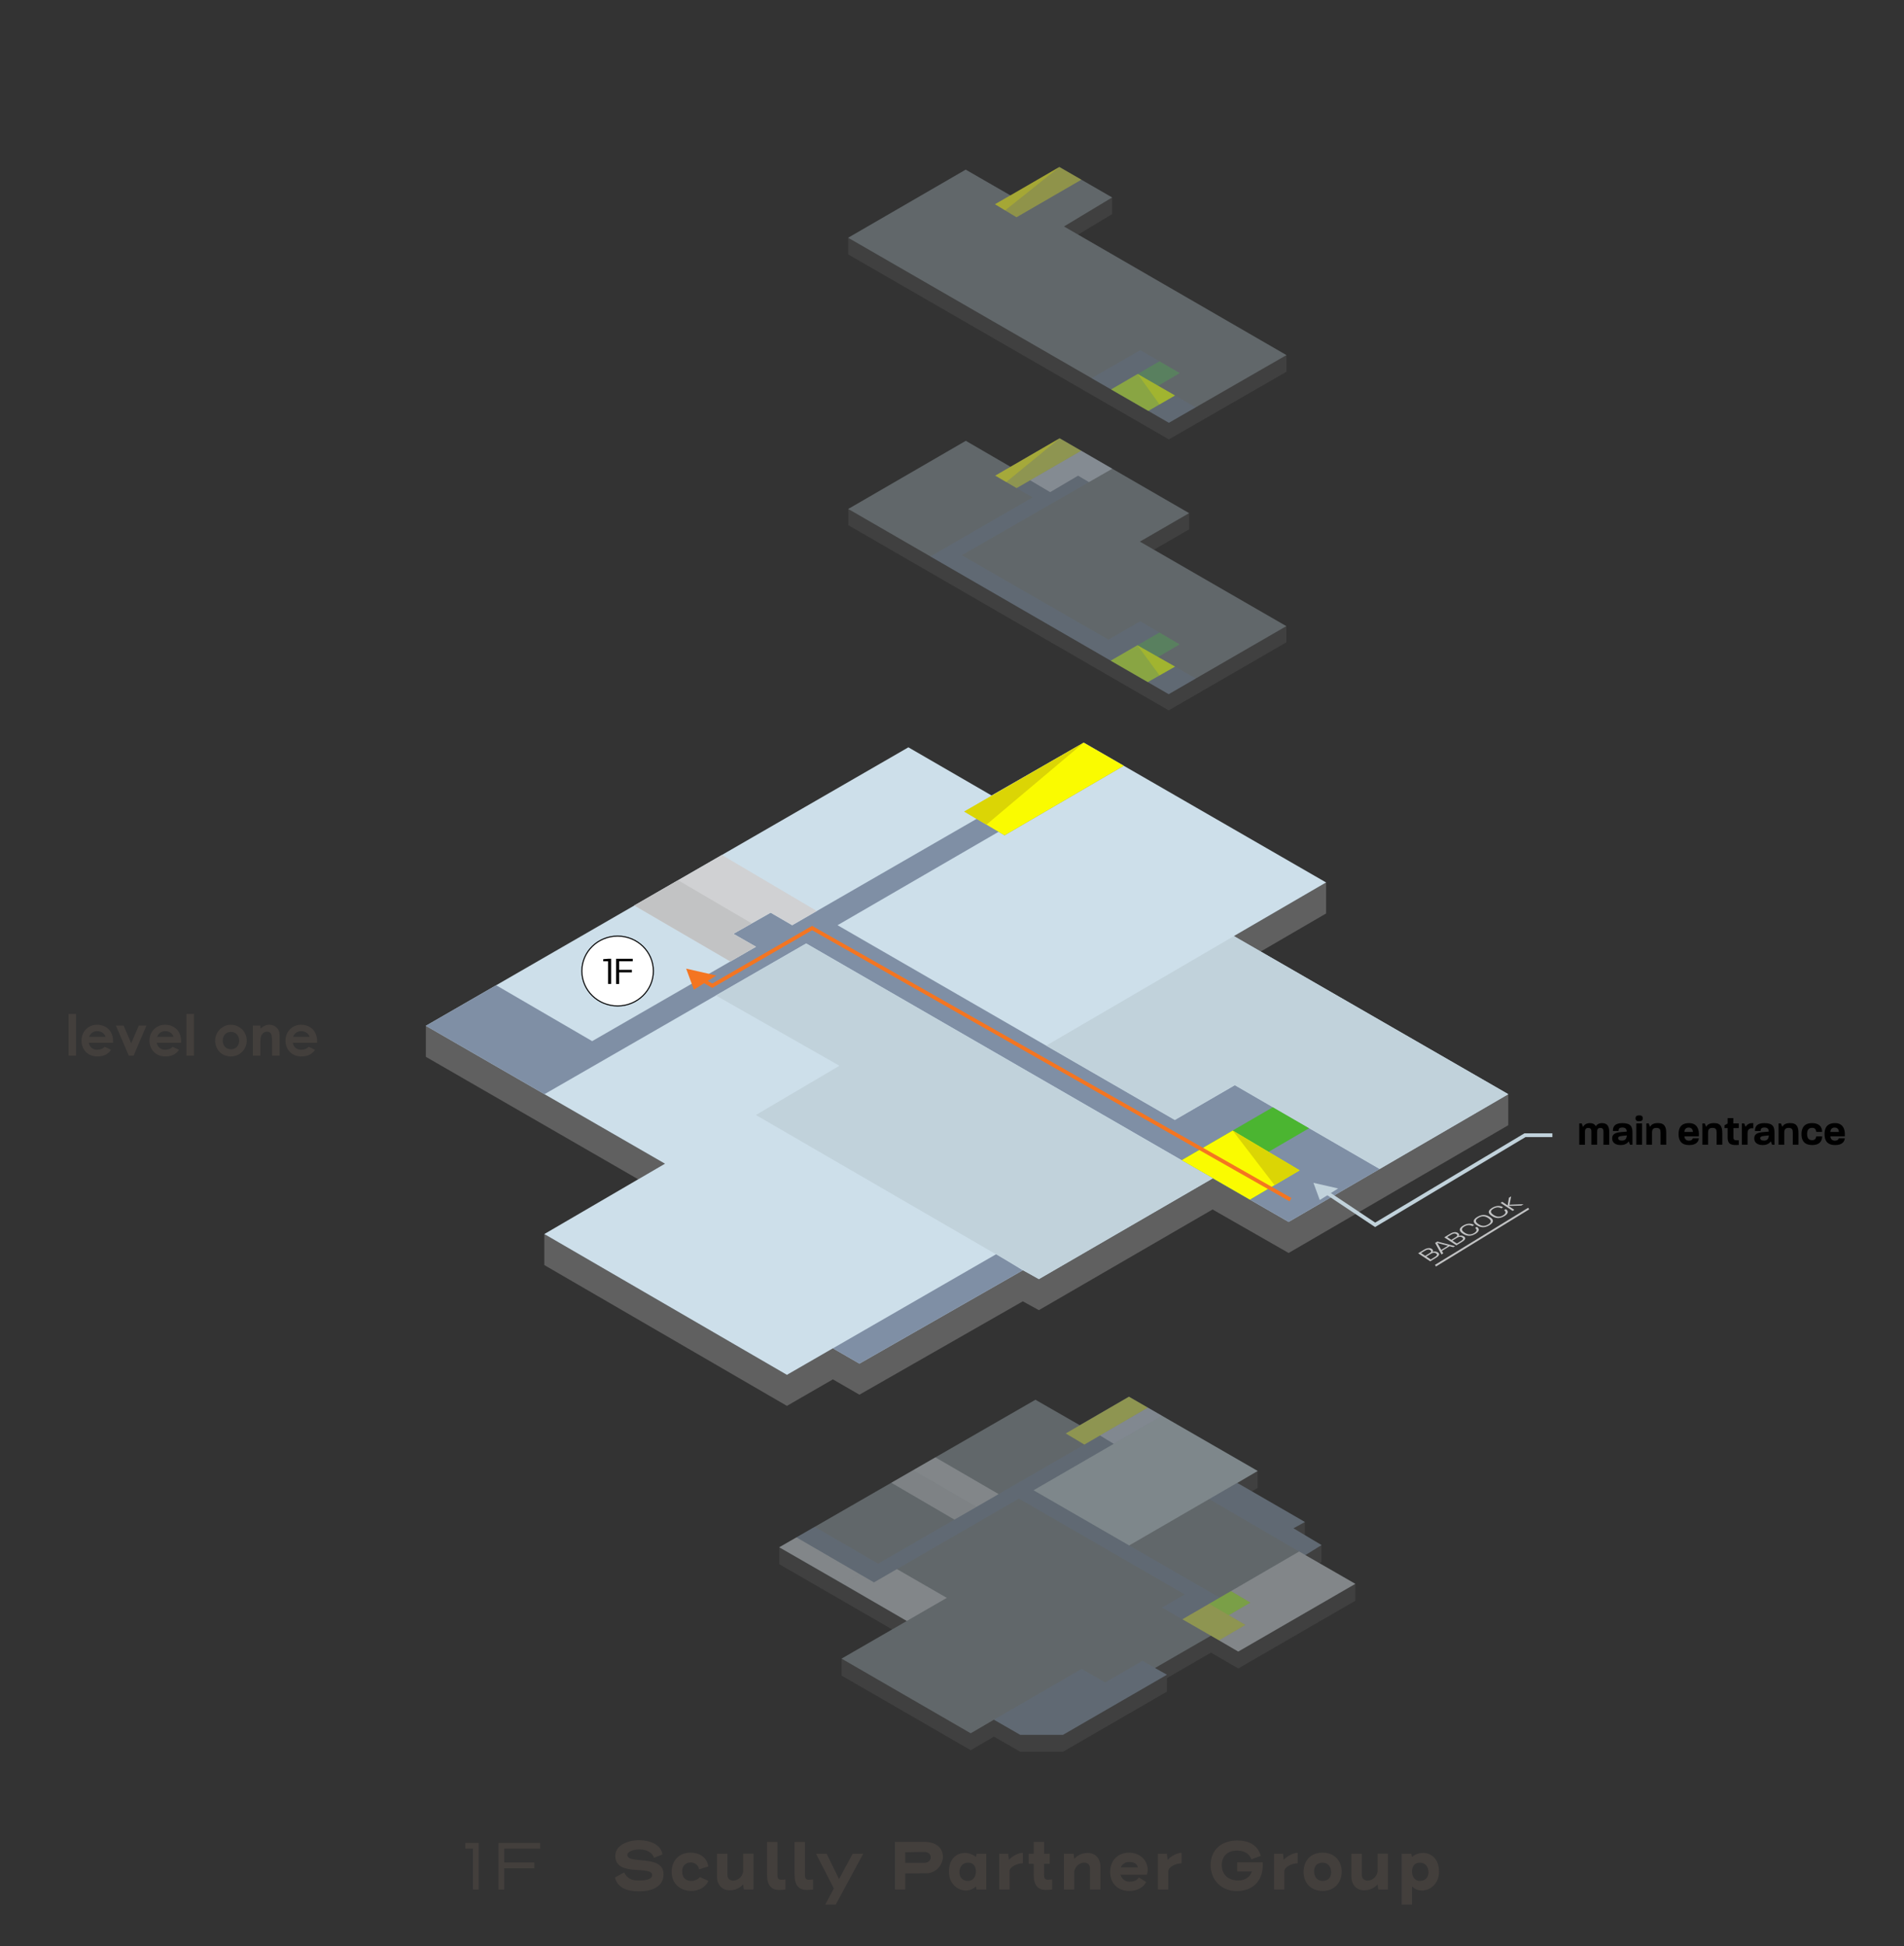 <?xml version="1.0" encoding="UTF-8"?><svg id="Layer_1" xmlns="http://www.w3.org/2000/svg" viewBox="0 0 1008 1030.37"><rect x="0" y="0" width="1008" height="1030.37" fill="#333333" stroke="none"/><defs><style>.cls-1{fill:#f47521;}.cls-2{fill:#fafb00;}.cls-3{fill:#fff;}.cls-4{fill:#7f8fa5;}.cls-5,.cls-6{fill:#c2c3c4;}.cls-7,.cls-8{fill:#c1d2db;}.cls-9,.cls-10{fill:#cddfea;}.cls-11,.cls-12{fill:#d0d1d3;}.cls-13,.cls-14{fill:#dbd505;}.cls-15{fill:#433f3c;}.cls-16,.cls-17{fill:#4bb531;}.cls-18,.cls-19{fill:#606060;}.cls-20{stroke:#f47521;}.cls-20,.cls-21{stroke-width:2px;}.cls-20,.cls-21,.cls-22{stroke-miterlimit:10;}.cls-20,.cls-21,.cls-22,.cls-23{fill:none;}.cls-21{stroke:#c1d2db;}.cls-22{stroke:#c2c3c4;}.cls-23{stroke:#000;stroke-width:.56px;}.cls-24{fill:#dbdbdb;}.cls-24,.cls-14,.cls-12,.cls-25,.cls-10,.cls-6,.cls-8,.cls-26,.cls-27,.cls-17,.cls-28,.cls-19{opacity:.3;}.cls-25{fill:#cc0e26;}.cls-26{fill:#fcfb00;}.cls-27{fill:#fafa00;}.cls-28{fill:#5f708a;}</style></defs><g><polygon class="cls-19" points="690.81 812.67 690.81 805.71 684.77 809.05 690.81 812.67"/><polygon class="cls-19" points="412.54 819.1 412.54 828.07 472.3 862.59 480.06 858.11 412.54 819.1"/><polygon class="cls-19" points="662.75 789.5 665.83 787.67 665.83 778.7 655.1 785.08 662.75 789.5"/><polygon class="cls-19" points="698.57 827.56 699.62 826.91 699.62 817.94 691.05 823.24 698.57 827.56"/><polygon class="cls-19" points="655.54 874.31 641.11 865.9 611.46 883.03 617.78 886.57 562.78 918.37 540.11 918.37 526.2 910.39 513.91 917.58 445.52 878.05 445.52 887.01 513.91 926.54 526.2 919.36 540.11 927.34 562.78 927.34 617.78 895.53 617.83 888.32 641.11 874.87 655.54 883.27 717.53 847.42 717.53 838.46 655.54 874.31"/><polygon class="cls-10" points="698.57 827.56 691.05 823.24 699.62 817.94 690.81 812.67 684.77 809.05 690.81 805.71 662.75 789.5 655.1 785.08 665.83 778.7 597.67 739.4 571.64 754.47 548.17 741 412.54 819.1 480.06 858.11 472.3 862.59 445.52 878.05 513.91 917.58 526.2 910.39 540.11 918.37 562.78 918.37 617.78 886.57 611.46 883.03 641.11 865.9 655.54 874.31 717.53 838.46 698.57 827.56"/><polygon class="cls-28" points="421.64 813.86 462.68 837.69 539.4 793.33 627.25 844.06 615.19 851.02 645.34 868.37 659.34 860.2 650.51 855.04 661.93 848.39 651.69 842.32 645.74 845.8 547.18 788.92 615.22 749.52 597.67 739.4 564.22 758.84 574.08 764.73 464.88 827.79 431.31 808.29 421.64 813.86"/><polygon class="cls-27" points="564.22 758.84 597.67 739.4 607.68 745.18 574.08 764.73 564.22 758.84"/><polygon class="cls-12" points="582.34 759.93 589.63 764.34 615.22 749.52 607.68 745.18 582.34 759.93"/><polygon class="cls-28" points="691.05 823.24 640.04 793.49 655.1 785.08 690.81 805.71 684.77 809.05 699.62 817.94 691.05 823.24"/><polygon class="cls-8" points="597.79 818.13 665.83 778.7 615.22 749.52 547.18 788.92 597.79 818.13"/><polygon class="cls-12" points="687.79 821.34 651.69 842.32 661.93 848.39 650.51 855.04 659.34 860.2 645.34 868.37 655.54 874.31 717.53 838.46 687.79 821.34"/><polygon class="cls-27" points="651.69 842.32 625.97 857.22 645.34 868.37 659.34 860.2 650.51 855.04 661.93 848.39 651.69 842.32"/><polygon class="cls-17" points="661.93 848.39 650.51 855.04 640.1 849.04 651.69 842.32 661.93 848.39"/><polygon class="cls-28" points="617.78 886.57 604.8 879.21 585.15 890.68 572.63 883.5 526.2 910.39 540.11 918.37 562.78 918.37 617.78 886.57"/><polygon class="cls-12" points="480.06 858.11 501.24 845.88 474.85 830.65 462.68 837.69 455.16 833.32 446.3 838.46 480.06 858.11"/><polygon class="cls-12" points="421.64 813.86 412.54 819.1 446.3 838.46 455.16 833.32 421.64 813.86"/><polygon class="cls-6" points="471.86 784.94 505.29 804.46 516.93 797.74 483.4 778.3 471.86 784.94"/><polygon class="cls-12" points="483.4 778.3 495.19 771.5 528.68 790.95 516.93 797.74 483.4 778.3"/></g><g><polygon class="cls-25" points="449 125.86 449 125.86 449 125.86 449 125.86"/><path class="cls-19" d="M570.77,124.2l18.03-10.86c-.06-.04,.06-8.77,0-8.81l-25.49,15.35,7.46,4.32Z"/><path class="cls-19" d="M618.82,223.81l-169.83-97.96v8.81l169.83,97.96,62.25-35.82v-8.81l-62.25,35.82Z"/><polygon class="cls-10" points="570.77 124.2 563.31 119.88 588.8 104.53 560.86 88.41 535.01 103.48 511.25 89.8 449 125.86 449 125.86 618.82 223.81 681.08 187.99 570.77 124.2"/><polygon class="cls-26" points="526.78 108.12 538.14 115.02 572.5 95.12 560.86 88.41 526.78 108.12"/><polygon class="cls-28" points="577.89 200.2 603.7 185.38 624.56 197.5 613.14 204.22 632.99 215.66 618.82 223.81 577.89 200.2"/><polygon class="cls-17" points="613.82 191.26 588.23 206.16 607.93 217.53 622.06 209.36 613.14 204.22 624.56 197.5 613.82 191.26"/><polygon class="cls-26" points="622.06 209.36 602.29 197.98 588.23 206.16 607.93 217.53 622.06 209.36"/><polygon class="cls-14" points="602.29 197.98 613.86 214.1 622.06 209.36 602.29 197.98"/><polygon class="cls-14" points="526.78 108.12 532.12 111.36 560.86 88.41 526.78 108.12"/></g><g><polygon class="cls-19" points="610.91 291.01 629.54 280.23 629.54 271.65 603.49 286.72 610.91 291.01"/><polygon class="cls-19" points="618.72 367.48 449.06 269.44 449.06 278.02 618.72 376.06 681.01 340.05 681.01 331.47 618.72 367.48"/><polygon class="cls-10" points="610.91 291.01 603.49 286.72 629.54 271.65 560.99 232.03 535.02 247.13 511.31 233.36 449.06 269.44 618.72 367.48 681.01 331.47 610.91 291.01"/><polygon class="cls-28" points="560.99 232.03 526.91 251.79 546.67 263.33 492.58 294.59 618.72 367.48 633.08 359.18 613.1 347.78 624.51 341.11 603.65 328.88 586.84 338.62 509.17 293.93 588.85 248.13 560.99 232.03"/><polygon class="cls-26" points="572.41 238.63 538.21 258.39 526.91 251.79 560.99 232.03 572.41 238.63"/><polygon class="cls-24" points="576.52 255.22 588.85 248.13 572.41 238.63 545.37 254.26 555.96 260.53 570.75 251.82 576.52 255.22"/><polygon class="cls-17" points="613.82 334.84 588.02 349.75 607.66 361.09 622.06 352.89 613.1 347.78 624.51 341.11 613.82 334.84"/><polygon class="cls-26" points="588.02 349.75 602.15 341.58 622.06 352.89 607.66 361.09 588.02 349.75"/><polygon class="cls-14" points="602.15 341.58 613.87 357.55 622.06 352.89 602.15 341.58"/><polygon class="cls-14" points="560.99 232.03 526.91 251.79 532.72 255.19 560.99 232.03"/></g><polygon class="cls-18" points="667.43 503.72 702.05 483.58 702.05 467.16 653.25 495.55 667.43 503.72"/><polygon class="cls-18" points="225.45 543.05 225.45 559.46 337.87 624.29 352.02 616.04 225.45 543.05"/><polygon class="cls-18" points="682.21 646.88 642.09 623.78 549.99 677.15 541.49 672.48 454.99 721.9 440.94 713.79 416.61 727.84 288.16 653.29 288.16 669.7 416.61 744.25 440.94 730.21 454.99 738.32 541.49 688.9 549.99 693.57 641.95 640.27 682.21 663.3 798.5 595.67 798.5 579.25 682.21 646.88"/><polygon class="cls-9" points="667.43 503.72 653.25 495.55 702.05 467.16 573.74 393.16 524.94 421.11 480.91 395.62 225.45 543.05 352.02 616.04 337.87 624.29 288.16 653.29 416.61 727.84 440.94 713.79 454.99 721.9 541.49 672.48 549.99 677.15 642.09 623.78 682.21 646.88 798.5 579.25 667.43 503.72"/><polygon class="cls-4" points="225.45 543.05 262.67 521.57 313.5 551.16 400.18 501.19 388.23 494.35 408 483.16 419.4 489.79 517.03 433.49 510.53 429.62 573.74 393.16 594.95 405.39 531.82 442.22 528.65 440.34 443.41 489.79 621.97 592.87 653.74 574.46 730.43 618.84 682.21 646.88 426.79 499.46 288.24 579.25 225.45 543.05"/><polygon class="cls-4" points="541.49 672.48 527.47 663.9 440.94 713.79 454.99 721.9 541.49 672.48"/><polygon class="cls-2" points="594.95 405.39 531.82 442.22 510.53 429.62 573.74 393.16 594.95 405.39"/><polygon class="cls-16" points="673.9 586.12 625.57 614.19 661.72 635.06 688.04 619.55 671.58 609.78 693.09 597.23 673.9 586.12"/><polygon class="cls-2" points="625.57 614.19 652.58 598.5 688.04 619.55 661.72 635.06 625.57 614.19"/><polygon class="cls-11" points="382.18 452.6 432.43 482.28 419.4 489.79 408 483.16 388.23 494.35 400.18 501.19 386.68 508.98 335.82 479.35 382.18 452.6"/><polygon class="cls-5" points="335.82 479.35 358.99 465.98 397.98 488.83 388.23 494.35 400.18 501.19 386.68 508.98 335.82 479.35"/><polygon class="cls-7" points="549.99 677.15 400.18 590.26 444.42 564.19 379 526.98 426.79 499.46 642.09 623.78 549.99 677.15"/><polygon class="cls-7" points="798.5 579.25 653.25 495.55 553.86 553.55 621.97 592.87 653.74 574.46 730.43 618.84 798.5 579.25"/><polygon class="cls-13" points="510.53 429.62 522.25 436.55 573.74 393.16 510.53 429.62"/><polygon class="cls-13" points="652.58 598.5 688.04 619.55 674.75 627.38 652.58 598.5"/><g><path class="cls-3" d="M326.97,532.53c10.46,0,18.94-8.28,18.94-18.49s-8.48-18.49-18.94-18.49-18.94,8.28-18.94,18.49,8.48,18.49,18.94,18.49"/><ellipse class="cls-23" cx="326.97" cy="514.04" rx="18.94" ry="18.49"/><g><path d="M321.92,520.9v-12.01h-2.56v-1.13l2.69-.21h1.5v13.34h-1.63Z"/><path d="M327.77,508.9v4.52h6.75v1.33h-6.75v6.15h-1.63v-13.34h8.84v1.33h-7.21Z"/></g></g><polygon class="cls-1" points="363.26 512.78 367.37 523.91 379.24 516.43 363.26 512.78"/><g><path class="cls-15" d="M250.41,1000.27v-21.67h-4.08v-3.01h7.09v24.68h-3.01Z"/><path class="cls-15" d="M263.91,975.6h22.04v3.01h-19v7.35h15.92v3.08h-15.92v11.24h-3.04v-24.68Z"/><path class="cls-15" d="M351.28,992.2c0,7.05-6.97,9.02-12.58,9.02-3.11,0-11.4,0-13.15-7.35l4.89-2.61c2.08,4.05,5.3,4.24,7.65,4.24s7.16-.15,7.16-2.84c0-5.42-19.51,1.21-19.51-10.19,0-5.49,6.33-8.3,12.62-8.3,5.91,0,11.78,2.46,12.31,7.58l-4.47,1.74c-.95-3.18-4.47-4.43-7.77-4.43s-6.29,1.21-6.29,2.88c0,5.3,19.13-.57,19.13,10.27Z"/><path class="cls-15" d="M366.06,1001.03c-6.06,0-10.49-4.02-10.49-10.04s3.9-10.23,10-10.23c4.05,0,8.56,1.89,9.43,7.27l-4.92,1.59c-.34-2.39-2.39-3.68-4.47-3.68-2.24,0-4.47,1.52-4.47,4.66s1.59,5.12,4.89,5.12c1.67,0,3.71-.87,4.47-2.05l4.58,2.05c-1.67,3.52-5.23,5.3-9.02,5.3Z"/><path class="cls-15" d="M386.4,1000.69c-4.13,0-6.82-2.88-6.82-7.31v-12.05h5.53v11.25c0,2.01,1.4,2.99,3.07,2.99,2.12,0,4.66-1.59,5.27-4.7v-9.55h5.46v18.94h-5.12l-.38-2.69c-1.82,2.12-4.51,3.11-7.01,3.11Z"/><path class="cls-15" d="M411.56,975.08v17.09c0,2.24,.46,2.92,2.05,2.92,.61,0,1.82-.08,2.23-.15v5.34c-.83,.15-2.42,.23-3.29,.23-4.4,0-6.48-2.61-6.48-8.11v-17.31h5.49Z"/><path class="cls-15" d="M426.15,975.08v17.09c0,2.24,.45,2.92,2.05,2.92,.61,0,1.82-.08,2.24-.15v5.34c-.83,.15-2.42,.23-3.3,.23-4.39,0-6.48-2.61-6.48-8.11v-17.31h5.49Z"/><path class="cls-15" d="M432.02,981.33h5.61l6.55,13.41,7.24-13.41h5.57l-14.55,26.94h-5.57l4.58-8.53-9.43-18.41Z"/><path class="cls-15" d="M479.23,1000.27h-5.46v-25.2l15.15-.04c7.16,0,10.27,3.49,10.27,8.07,0,3.56-3.22,8.6-8.87,8.6l-11.1,.08v8.49Zm0-19.74v5.61h10c2.35,0,3.52-1.44,3.52-2.96s-1.17-2.8-3.48-2.8l-10.04,.15Z"/><path class="cls-15" d="M510.82,980.91c2.05,0,4.17,.76,5.83,2.12l.38-1.7h5.11v18.94h-5.11l-.34-1.67c-1.48,1.48-3.41,2.2-5.34,2.2-4.4,0-8.98-3.6-8.98-10,0-6.82,4.17-9.89,8.45-9.89Zm1.63,14.81c2.96,0,4.21-2.5,4.21-4.96s-1.14-4.7-4.13-4.7c-2.8,0-4.58,2.05-4.58,5.12,0,2.84,1.82,4.55,4.51,4.55Z"/><path class="cls-15" d="M534.46,990.65v9.62h-5.46v-18.94h4.74l.38,3.26c1.59-1.93,5.11-3.75,7.39-3.75v5.57c-3.07,0-7.05,1.86-7.05,4.24Z"/><path class="cls-15" d="M547.27,975.08h5.49v6.25h2.99v5.34h-3.03v5.49c0,2.24,.49,2.92,2.08,2.92,.61,0,1.82-.08,2.24-.15v5.34c-.83,.15-2.42,.23-3.3,.23-4.39,0-6.48-2.61-6.48-8.11v-5.72h-2.65v-5.34h2.65v-6.25Z"/><path class="cls-15" d="M575.76,980.91c4.13,0,6.82,2.88,6.82,7.31v12.05h-5.53v-11.25c0-2.01-1.4-2.99-3.07-2.99-2.12,0-4.66,1.59-5.27,4.74v9.51h-5.46v-18.94h5.12l.38,2.73c1.82-2.16,4.47-3.14,7.01-3.14Z"/><path class="cls-15" d="M602.89,993.87l3.86,2.43c-1.63,3.45-5.61,4.74-8.9,4.74-6.06,0-10.12-4.02-10.12-10.04s3.98-10.23,10-10.23c5.49,0,9.89,3.79,9.89,9.13,0,1.44-.49,2.54-.49,2.54h-13.94c.64,2.16,2.42,3.68,4.62,3.68,1.14,0,3.94-.04,5.08-2.24Zm-9.55-5.34h9.09c-.53-1.82-1.93-2.84-4.7-2.84-1.97,0-3.64,1.14-4.4,2.84Z"/><path class="cls-15" d="M618.5,990.65v9.62h-5.46v-18.94h4.74l.38,3.26c1.59-1.93,5.11-3.75,7.39-3.75v5.57c-3.07,0-7.05,1.86-7.05,4.24Z"/><path class="cls-15" d="M646.84,987.43c0,5.23,3.75,8.07,8.68,8.07,3.45,0,6.25-1.67,7.24-4.78h-7.77v-4.85h13.49c.68,9.02-4.62,15.23-13.72,15.23-8.07,0-13.83-5.8-13.83-13.68,0-8.56,6.18-13.11,14.09-13.11,5.08,0,10.68,1.71,12.46,8.18l-5,1.78c-1.4-3.79-4.77-4.59-7.62-4.59-4.89,0-8.03,2.84-8.03,7.73Z"/><path class="cls-15" d="M679.95,990.65v9.62h-5.46v-18.94h4.74l.38,3.26c1.59-1.93,5.11-3.75,7.39-3.75v5.57c-3.07,0-7.05,1.86-7.05,4.24Z"/><path class="cls-15" d="M690.14,990.99c0-6.25,3.98-10.23,10-10.23s10.15,4.02,10.15,10.04-4.02,10.23-10.04,10.23-10.12-4.02-10.12-10.04Zm10-4.93c-2.69,0-4.43,1.71-4.43,4.55,0,3.07,1.74,5.12,4.51,5.12s4.51-1.71,4.51-4.55c0-3.07-1.78-5.12-4.58-5.12Z"/><path class="cls-15" d="M722.27,1000.69c-4.13,0-6.82-2.88-6.82-7.31v-12.05h5.53v11.25c0,2.01,1.4,2.99,3.07,2.99,2.12,0,4.66-1.59,5.27-4.7v-9.55h5.46v18.94h-5.12l-.38-2.69c-1.82,2.12-4.51,3.11-7.01,3.11Z"/><path class="cls-15" d="M742.04,981.33h5.12l.34,1.7c1.67-1.36,3.79-2.12,5.87-2.12,4.28,0,8.45,3.07,8.45,9.89,0,6.4-4.58,10-8.98,10-1.97,0-3.86-.68-5.3-2.2v9.66h-5.49v-26.94Zm9.62,4.73c-2.99,0-4.13,2.31-4.13,4.7s1.25,4.96,4.21,4.96c2.69,0,4.51-1.71,4.51-4.55,0-3.07-1.78-5.12-4.58-5.12Z"/></g><g><path class="cls-5" d="M760.17,665.89l-2.99,1.83-6.39-4.25,2.98-1.82c1.86-1.14,3.26-1.13,4.21-.5,.57,.38,1.03,.97,.35,1.59,1.09-.42,2.19-.19,2.84,.24,.97,.64,1.23,1.56-1,2.92Zm-5.74-3.83l-2.1,1.29,2.19,1.46,2.27-1.39c1.3-.8,.93-1.3,.45-1.62-.67-.45-1.46-.56-2.81,.27Zm3.03,1.72l-2.33,1.43,2.32,1.54,2.12-1.3c1.59-.98,1.34-1.48,.69-1.91-.59-.39-1.44-.59-2.8,.25Z"/><path class="cls-5" d="M769.39,660.25l-1.98-.52-4.05,2.48,.72,1.29-.96,.59-3.35-6.11,1.19-.73,9.37,2.43-.94,.57Zm-8.44-2.24l2.07,3.65,3.54-2.17-5.61-1.48Z"/><path class="cls-5" d="M773.99,657.44l-2.99,1.83-6.39-4.25,2.98-1.82c1.86-1.14,3.26-1.13,4.21-.5,.57,.38,1.03,.97,.34,1.59,1.09-.42,2.19-.19,2.84,.24,.97,.64,1.23,1.56-1,2.92Zm-5.74-3.84l-2.1,1.29,2.19,1.46,2.27-1.39c1.31-.8,.93-1.3,.45-1.62-.67-.45-1.46-.56-2.81,.27Zm3.03,1.72l-2.33,1.43,2.32,1.54,2.12-1.3c1.59-.97,1.34-1.48,.69-1.91-.59-.39-1.44-.59-2.8,.25Z"/><path class="cls-5" d="M781.08,653.17c-2.71,1.66-4.89,1.08-6.65-.09s-2.56-2.59,.14-4.24c2.37-1.45,4.49-1.23,5.84-.33l-.92,.57c-1.07-.67-2.59-.83-4.26,.2-2.01,1.23-1.32,2.29,.12,3.25,1.45,.96,3.08,1.44,5.09,.22,1.68-1.03,1.52-1.98,.51-2.73l.9-.55c1.42,.94,1.62,2.26-.75,3.72Z"/><path class="cls-5" d="M788.54,648.6c-2.8,1.72-5,1.14-6.75-.03s-2.54-2.61,.24-4.31c2.82-1.72,5.01-1.15,6.77,.03,1.75,1.16,2.55,2.58-.27,4.31Zm-5.86-3.9c-2.08,1.27-1.43,2.35,.02,3.32,1.45,.96,3.11,1.42,5.19,.15,2.1-1.29,1.44-2.36,0-3.32-1.46-.97-3.11-1.44-5.21-.15Z"/><path class="cls-5" d="M796.42,643.78c-2.71,1.66-4.89,1.08-6.65-.09s-2.56-2.59,.14-4.24c2.37-1.45,4.49-1.23,5.84-.33l-.92,.57c-1.07-.67-2.59-.83-4.26,.2-2.01,1.23-1.32,2.29,.12,3.25,1.45,.96,3.08,1.45,5.09,.22,1.68-1.03,1.52-1.98,.5-2.73l.9-.55c1.42,.94,1.62,2.26-.76,3.72Z"/><path class="cls-5" d="M805.4,638.21l-6.79,.2,3.09,2.06-.9,.55-6.39-4.25,.9-.55,2.85,1.9,.67-4.06,1.21-.74-.88,4.43,7.44-.28-1.21,.74Z"/></g><line class="cls-22" x1="759.95" y1="670.03" x2="809.3" y2="639.79"/><polyline class="cls-20" points="370.82 518.17 377.06 521.83 429.93 491.29 683.18 635.06"/><g><g><polyline class="cls-21" points="699.08 629.13 728.01 648.4 807.34 600.95 821.85 600.95"/><polygon class="cls-7" points="695.34 626.16 698.7 635.28 708.43 629.15 695.34 626.16"/></g><g><path d="M848.89,605.99v-6.91c0-1.08-.24-1.98-1.65-1.98s-1.69,.88-1.69,1.98v6.91h-3.06v-6.91c0-1.08-.24-1.98-1.65-1.98s-1.74,.93-1.74,2.03v6.87h-3.01v-11.27h1.3l.68,1.85c.46-.92,1.54-2.02,3.67-2.02,1.5,0,2.53,.57,3.12,1.67,.37-.68,1.28-1.67,3.34-1.67,3.08,0,3.74,2.22,3.74,4.73v6.71h-3.06Z"/><path d="M862.95,605.99l-.68-1.8c-.66,1.03-1.98,1.98-4.27,1.98-2.51,0-4.49-1.1-4.49-3.52,0-2.13,1.41-3.06,4.71-3.34l2.99-.26c-.02-1.25-.59-2.16-2.27-2.16s-2.07,.73-2.07,1.83l-2.99,.02c0-2.31,.95-4.18,5-4.18,4.69,0,5.35,2.07,5.35,5.06v6.38h-1.28Zm-4.27-4.64c-1.56,.15-2.02,.55-2.02,1.14,0,.77,.59,1.32,2.07,1.32,1.87,0,2.46-1.28,2.49-2.75l-2.53,.29Z"/><path d="M867.81,593.56c-1.17,0-1.94-.31-1.94-1.54s.81-1.56,1.94-1.56,1.89,.31,1.89,1.56-.77,1.54-1.89,1.54Zm-1.52,12.43v-11.27h3.04v11.27h-3.04Z"/><path d="M879.11,605.99v-6.38c0-1.61-.33-2.53-2.2-2.53s-2.31,.97-2.31,2.6v6.31h-3.01v-11.27h1.25l.7,1.76c.77-1.17,1.78-1.94,4.25-1.94,3.56,0,4.33,2.16,4.33,5.3v6.14h-3.01Z"/><path d="M894.27,606.17c-4.62,0-5.61-2.9-5.61-5.81s1.01-5.81,5.57-5.81c4.29,0,5.48,3.43,5.15,7h-7.64c.15,1.61,1.1,2.29,2.42,2.29s1.83-.59,2.05-1.25h3.19c-.2,1.89-1.5,3.59-5.13,3.59Zm-.29-9.26c-1.52,0-2.18,1.04-2.25,2.33h4.51c0-1.25-.66-2.33-2.27-2.33Z"/><path d="M908.79,605.99v-6.38c0-1.61-.33-2.53-2.2-2.53s-2.31,.97-2.31,2.6v6.31h-3.01v-11.27h1.25l.7,1.76c.77-1.17,1.78-1.94,4.25-1.94,3.56,0,4.33,2.16,4.33,5.3v6.14h-3.01Z"/><path d="M914.64,602.25v-5.06h-1.65v-1.5l1.65-.92v-2.86h2.99v2.82h2.9v2.46h-2.82v5.04c0,1.25,.7,1.56,2.82,1.41v2.46c-4,.33-5.9-.37-5.9-3.85Z"/><path d="M925.18,600.03v5.96h-3.01v-11.27h1.25l.7,1.78c.75-1.12,1.89-2.13,4.12-1.91v2.71c-2.62-.29-3.06,1.14-3.06,2.73Z"/><path d="M938.16,605.99l-.68-1.8c-.66,1.03-1.98,1.98-4.27,1.98-2.51,0-4.49-1.1-4.49-3.52,0-2.13,1.41-3.06,4.71-3.34l2.99-.26c-.02-1.25-.59-2.16-2.27-2.16s-2.07,.73-2.07,1.83l-2.99,.02c0-2.31,.95-4.18,4.99-4.18,4.69,0,5.35,2.07,5.35,5.06v6.38h-1.28Zm-4.27-4.64c-1.56,.15-2.02,.55-2.02,1.14,0,.77,.59,1.32,2.07,1.32,1.87,0,2.46-1.28,2.49-2.75l-2.53,.29Z"/><path d="M949.12,605.99v-6.38c0-1.61-.33-2.53-2.2-2.53s-2.31,.97-2.31,2.6v6.31h-3.01v-11.27h1.25l.7,1.76c.77-1.17,1.78-1.94,4.25-1.94,3.56,0,4.33,2.16,4.33,5.3v6.14h-3.01Z"/><path d="M959.46,606.17c-4.58,0-5.74-2.77-5.74-5.79s1.21-5.83,5.68-5.83c3.56,0,5.26,1.89,5.26,4.66h-3.1c-.18-1.39-.73-2.16-2.2-2.16-1.96,0-2.66,1.34-2.66,3.28s.68,3.26,2.66,3.26c1.47,0,2.02-.79,2.2-2.03l3.1,.02c0,2.75-1.63,4.58-5.19,4.58Z"/><path d="M971.54,606.17c-4.62,0-5.61-2.9-5.61-5.81s1.01-5.81,5.57-5.81c4.29,0,5.48,3.43,5.15,7h-7.64c.15,1.61,1.1,2.29,2.42,2.29s1.83-.59,2.05-1.25h3.19c-.2,1.89-1.5,3.59-5.13,3.59Zm-.29-9.26c-1.52,0-2.18,1.04-2.24,2.33h4.51c0-1.25-.66-2.33-2.27-2.33Z"/></g></g><g><path class="cls-15" d="M36.28,536.76h3.99v22.08h-3.99v-22.08Z"/><path class="cls-15" d="M58.8,555.75c-1.71,2.43-3.96,3.51-7.32,3.51-5.07,0-8.34-3.72-8.34-8.4,0-4.35,3.15-8.37,8.28-8.37s8.46,3.6,8.46,8.64c0,.36-.03,.54-.03,.9h-12.84c.39,2.37,2.19,3.69,4.47,3.69,1.71,0,2.85-.48,3.96-1.56l3.36,1.59Zm-2.94-6.87c-.54-1.86-2.25-3-4.38-3-1.98,0-3.51,.99-4.29,3h8.67Z"/><path class="cls-15" d="M61.36,542.91h4.08l4.02,9.39,4.02-9.39h4.05l-6.78,15.93h-2.58l-6.81-15.93Z"/><path class="cls-15" d="M94.8,555.75c-1.71,2.43-3.96,3.51-7.32,3.51-5.07,0-8.34-3.72-8.34-8.4,0-4.35,3.15-8.37,8.28-8.37s8.46,3.6,8.46,8.64c0,.36-.03,.54-.03,.9h-12.84c.39,2.37,2.19,3.69,4.47,3.69,1.71,0,2.85-.48,3.96-1.56l3.36,1.59Zm-2.94-6.87c-.54-1.86-2.25-3-4.38-3-1.98,0-3.51,.99-4.29,3h8.67Z"/><path class="cls-15" d="M98.68,536.76h3.99v22.08h-3.99v-22.08Z"/><path class="cls-15" d="M130.62,550.86c0,4.62-3.57,8.4-8.43,8.4s-8.28-3.69-8.28-8.37,3.9-8.4,8.25-8.4c4.65,0,8.46,3.66,8.46,8.37Zm-12.69,0c0,2.7,1.71,4.62,4.29,4.62s4.38-1.8,4.38-4.59-1.77-4.62-4.38-4.62-4.29,1.95-4.29,4.59Z"/><path class="cls-15" d="M137.86,544.53c1.53-1.29,2.94-2.04,4.71-2.04,2.97,0,5.46,2.04,5.46,5.46v10.89h-3.99v-7.53c0-3.15-.27-5.16-2.7-5.16-1.11,0-2.07,.54-2.7,1.53-.81,1.29-.78,2.73-.78,4.38v6.78h-3.99v-15.93h3.99v1.62Z"/><path class="cls-15" d="M166.8,555.75c-1.71,2.43-3.96,3.51-7.32,3.51-5.07,0-8.34-3.72-8.34-8.4,0-4.35,3.15-8.37,8.28-8.37s8.46,3.6,8.46,8.64c0,.36-.03,.54-.03,.9h-12.84c.39,2.37,2.19,3.69,4.47,3.69,1.71,0,2.85-.48,3.96-1.56l3.36,1.59Zm-2.94-6.87c-.54-1.86-2.25-3-4.38-3-1.98,0-3.51,.99-4.29,3h8.67Z"/></g></svg>